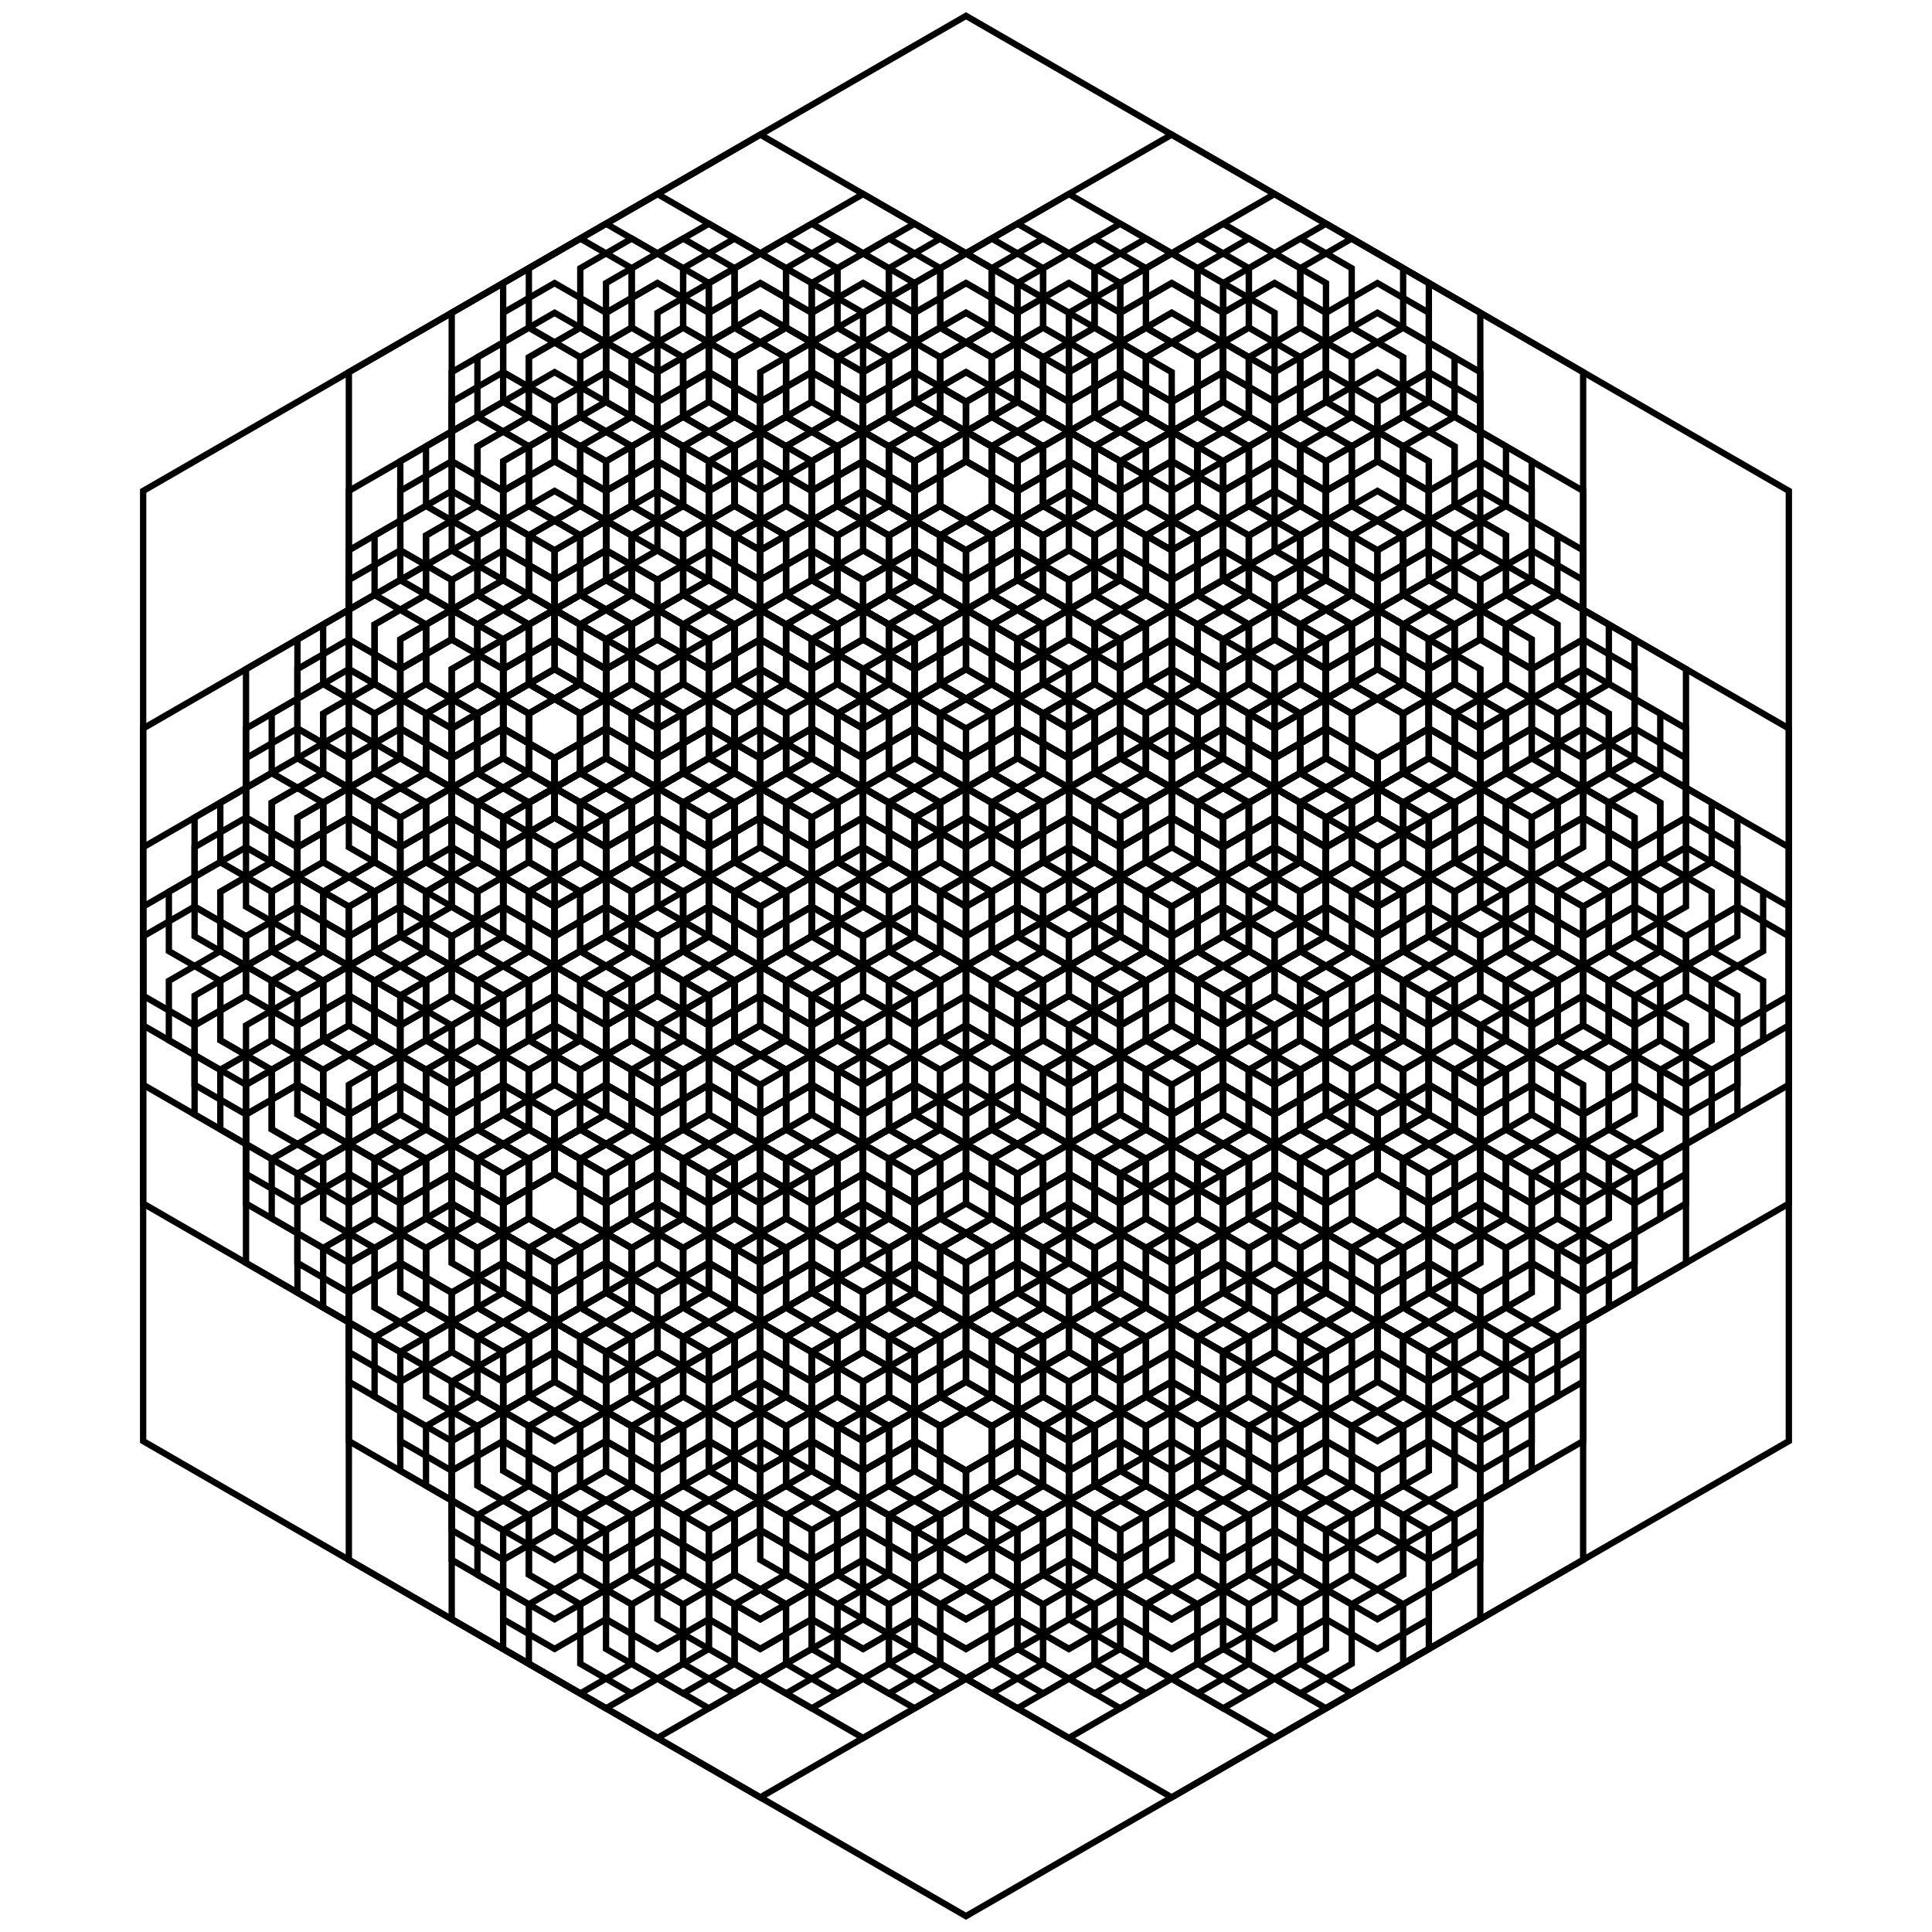 <svg width="100%" height="100%" viewBox="0 0 610 610"
    xmlns="http://www.w3.org/2000/svg"
    xmlns:xlink="http://www.w3.org/1999/xlink">
    
  <desc><![CDATA[
    Animated Hexagon Fractal
    
    inspired by http://www.dailyminimal.com/post/150450160509/se16-701-a-new-geometric-design-every-day
    
    written by Jay Nick
    steamcoded.org
  ]]>
  </desc>

  <defs>
    <symbol id="hexagon" overflow="visible">
      <path d="M300,0L559.8,150L559.8,450L300,600L40.2,450,40.2,150z" />
    </symbol>

    <style type="text/css"><![CDATA[
      .show {display:initial;}
      .hide {display:none;}

      .d1 {display:show;}
      .d2 {display:show;}
      .d3 {display:show;}
      .d4 {display:show;}
    ]]>
    </style>
  </defs>
  
  <g transform="translate(5,5)">
    <g style="fill:none;stroke:black;stroke-width:2px;" transform="rotate(30,300,300)">
      <use id="h1" xlink:href="#hexagon" transform="rotate(30,300,300)" />

      <g style="fill:none;stroke:black;stroke-width:4px;" class="d1">
        <animate attributeName="class" values="show;show;show;show;hide;show;show;show;" dur="18s" repeatCount="indefinite" />
        <g id="f1">
          <use id="h2" xlink:href="#h1" transform="translate(150,20.1) scale(0.5)" />
          <use xlink:href="#h2" transform="rotate(60,300,300)" />
          <use xlink:href="#h2" transform="rotate(120,300,300)" />
          <use xlink:href="#h2" transform="rotate(180,300,300)" />
          <use xlink:href="#h2" transform="rotate(240,300,300)" />
          <use xlink:href="#h2" transform="rotate(300,300,300)" />
        </g>
      </g>

      <g style="fill:none;stroke:black;stroke-width:8px;" class="d2">
        <animate attributeName="class" values="show;show;show;hide;hide;hide;show;show;" dur="18s" repeatCount="indefinite" />
        <g id="f2">
          <use id="h3" xlink:href="#f1" transform="translate(150,20.1) scale(0.5)" />
          <use xlink:href="#h3" transform="rotate(60,300,300)" />
          <use xlink:href="#h3" transform="rotate(120,300,300)" />
          <use xlink:href="#h3" transform="rotate(180,300,300)" />
          <use xlink:href="#h3" transform="rotate(240,300,300)" />
          <use xlink:href="#h3" transform="rotate(300,300,300)" />
        </g>
      </g>
      
      <g style="fill:none;stroke:black;stroke-width:16px;" class="d3">
        <animate attributeName="class" values="show;show;hide;hide;hide;hide;hide;show;" dur="18s" repeatCount="indefinite" />
        <g id="f3">
          <use id="h4" xlink:href="#f2" transform="translate(150,20.1) scale(0.5)" />
          <use xlink:href="#h4" transform="rotate(60,300,300)" />
          <use xlink:href="#h4" transform="rotate(120,300,300)" />
          <use xlink:href="#h4" transform="rotate(180,300,300)" />
          <use xlink:href="#h4" transform="rotate(240,300,300)" />
          <use xlink:href="#h4" transform="rotate(300,300,300)" />
        </g>
      </g>
      
      <g style="fill:none;stroke:black;stroke-width:32px;" class="d4">
        <animate attributeName="class" values="show;hide;hide;hide;hide;hide;hide;hide;" dur="18s" repeatCount="indefinite" />
        <g id="f4">
          <use id="h5" xlink:href="#f3" transform="translate(150,20.1) scale(0.5)" />
          <use xlink:href="#h5" transform="rotate(60,300,300)" />
          <use xlink:href="#h5" transform="rotate(120,300,300)" />
          <use xlink:href="#h5" transform="rotate(180,300,300)" />
          <use xlink:href="#h5" transform="rotate(240,300,300)" />
          <use xlink:href="#h5" transform="rotate(300,300,300)" />
        </g>
      </g>
      
    </g>
  </g>

</svg>
